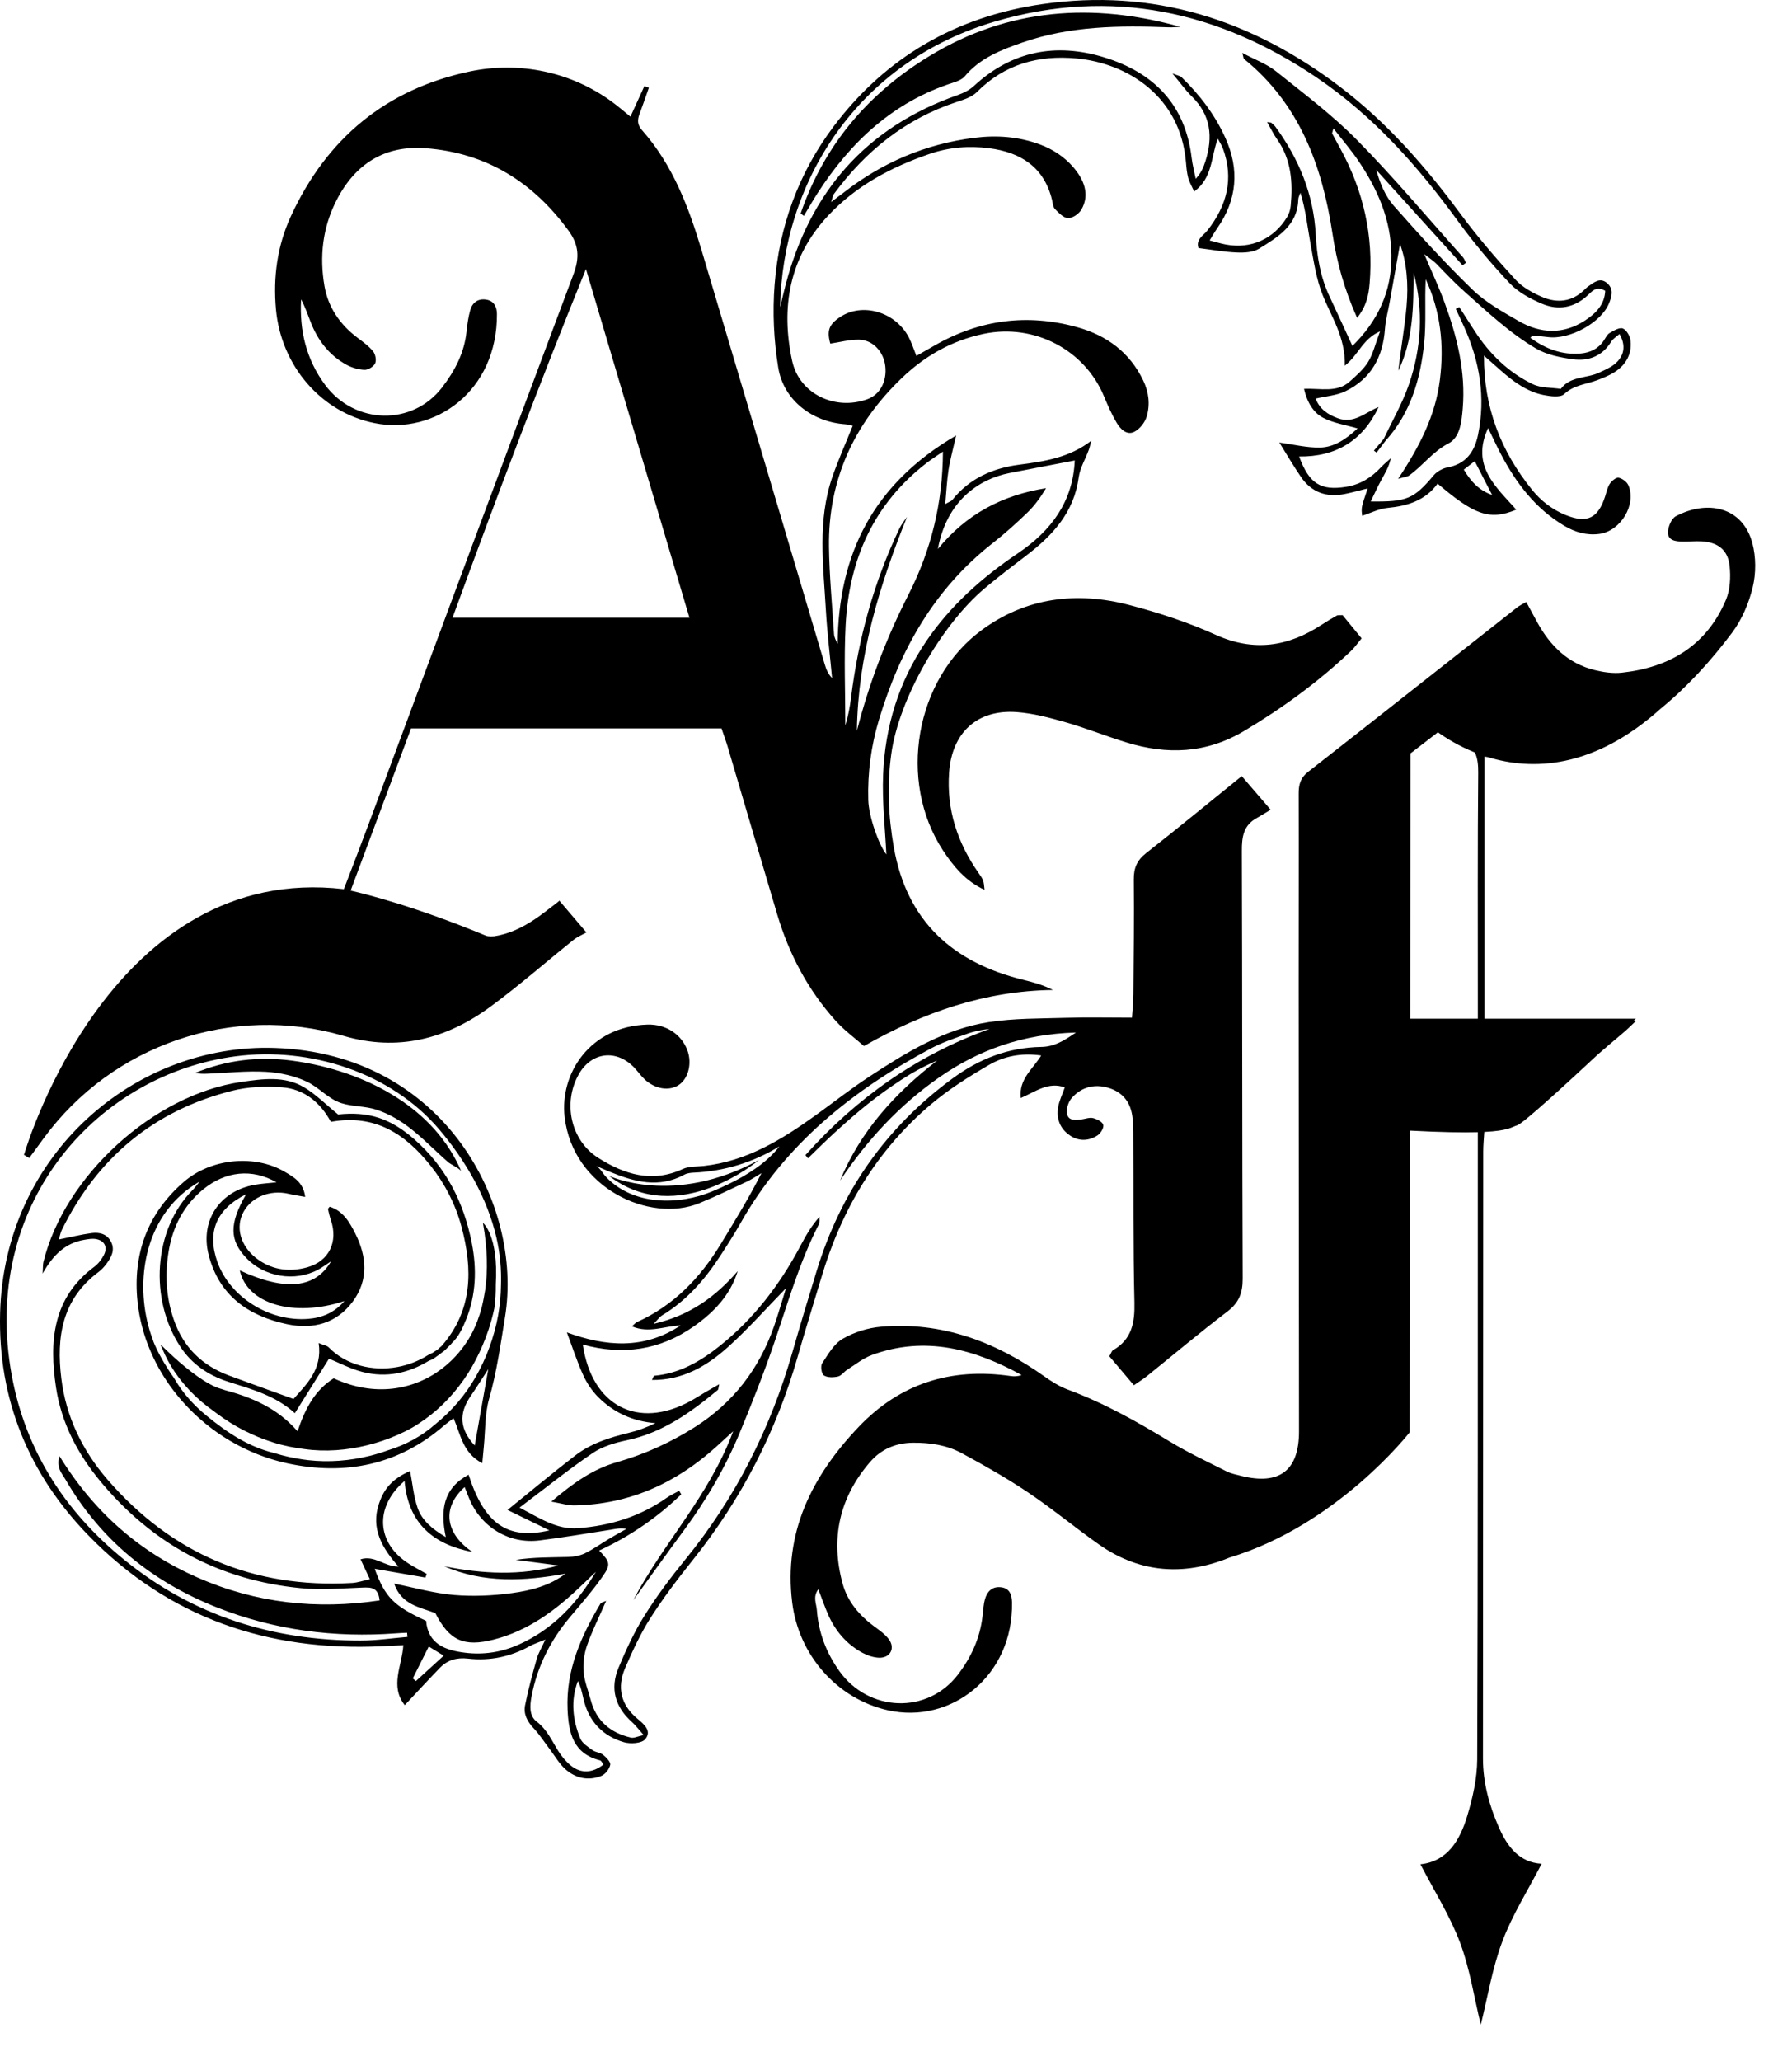<svg width="174" height="200" viewBox="0 0 174 200" fill="none" xmlns="http://www.w3.org/2000/svg">
<path d="M56.895 26.113C60.216 37.301 63.539 48.49 66.943 59.953H43.94C48.104 48.573 52.324 37.355 56.895 26.113ZM75.75 29.809C75.976 17.684 83.211 5.971 96.755 2.046C107.904 -1.186 118.284 1.062 127.813 7.503C133.307 11.219 137.642 16.081 141.525 21.408C143.076 23.538 144.779 25.575 146.585 27.49C147.413 28.368 148.594 29.001 149.725 29.48C151.277 30.139 152.801 29.897 154.113 28.711C154.547 28.32 154.962 27.7 155.864 28.227C155.803 29.567 154.951 30.424 153.89 31.113C151.769 32.49 149.571 32.376 147.461 31.16C145.886 30.251 144.239 29.338 142.951 28.088C140.29 25.514 137.797 22.759 135.343 19.982C134.505 19.035 133.994 17.796 133.632 16.49C136.423 19.575 139.217 22.66 142.011 25.745C142.121 25.666 142.23 25.586 142.339 25.506C142.243 25.323 142.176 25.11 142.043 24.961C138.645 21.163 135.365 17.248 131.794 13.62C129.38 11.168 126.592 9.075 123.894 6.918C122.997 6.203 121.855 5.793 120.626 5.136C120.738 5.543 120.732 5.671 120.791 5.719C126.177 10.078 128.385 16.104 129.375 22.636C129.795 25.41 130.5 28.019 131.772 30.849C132.674 29.724 132.893 28.65 132.985 27.53C133.377 22.881 132.387 18.53 130.155 14.447C129.883 13.953 129.612 13.458 129.348 12.958C129.33 12.921 129.375 12.849 129.476 12.466C130.37 13.618 131.203 14.581 131.91 15.626C133.771 18.378 135.059 21.323 135.104 24.743C135.154 28.307 133.762 31.174 131.317 33.575C130.564 31.948 129.846 30.357 129.098 28.777C128.191 26.865 127.866 24.833 127.754 22.745C127.542 18.857 126.121 15.413 123.838 12.299C123.728 12.152 123.574 12.035 123.433 11.91C123.401 11.884 123.337 11.894 123.037 11.852C123.399 12.485 123.654 13.025 123.994 13.503C125.384 15.471 125.543 17.687 125.325 19.971C125.288 20.346 125.184 20.719 124.99 21.041C123.691 23.203 121.456 24.195 119.019 23.732C118.532 23.642 118.058 23.49 117.452 23.336C117.731 22.886 117.938 22.517 118.181 22.168C120.115 19.402 120.368 16.474 118.992 13.41C117.976 11.142 116.488 9.203 114.711 7.479C114.602 7.373 114.41 7.352 113.838 7.128C114.642 8.091 115.131 8.785 115.73 9.37C117.577 11.176 117.789 13.299 117.05 15.628C116.866 16.211 116.64 16.777 116.102 17.352C115.967 16.668 115.786 15.993 115.703 15.304C115.086 10.12 111.994 7.03 107.204 5.564C102.537 4.134 98.259 4.937 94.581 8.33C94.148 8.735 93.559 9.027 92.99 9.227C84.082 12.357 78.643 18.62 76.275 27.671C76.118 28.275 75.976 28.881 75.75 29.809ZM149.159 33.833C150.199 34.44 151.505 34.7 152.727 34.865C154.243 35.07 155.579 34.578 156.444 33.16C156.625 32.868 156.966 32.674 157.25 32.418C157.9 33.538 157.727 34.589 156.742 35.368C156.306 35.711 155.766 35.934 155.255 36.174C154.039 36.74 152.476 36.487 151.551 37.743C150.638 37.605 149.627 37.668 148.834 37.288C146.46 36.147 144.627 34.341 143.193 32.134C142.69 31.357 142.192 30.578 141.692 29.801C141.58 29.86 141.466 29.921 141.354 29.982C141.626 30.567 141.905 31.152 142.171 31.743C143.68 35.099 144.268 38.575 143.51 42.222C143.161 43.895 142.304 45.049 140.519 45.373C140.096 45.448 139.513 45.772 139.236 46.102C137.272 48.426 136.65 48.714 133.092 48.671C133.449 47.942 133.752 47.267 134.106 46.615C134.46 45.964 134.864 45.336 135.043 44.477C134.726 44.764 134.391 45.03 134.101 45.341C133.174 46.339 132.089 47.025 130.721 47.246C128.247 47.645 127.119 46.958 126.142 44.307C129.729 44.344 132.32 42.77 133.861 39.506C132.571 40.02 131.474 41.166 129.912 40.597C128.941 40.243 128.135 39.714 127.749 38.687C128.76 38.45 129.79 38.386 130.647 37.969C133.132 36.761 134.287 34.639 134.476 31.916C134.537 31.057 134.777 30.211 134.928 29.36C135.277 27.413 135.623 25.466 135.939 23.69C136.594 25.474 136.764 27.588 136.575 29.708C136.392 31.804 136.003 33.881 135.779 35.977C137.24 32.95 137.248 29.7 137.256 26.442C138.222 30.115 138.028 33.769 136.799 37.325C136.168 39.15 135.181 40.852 134.353 42.61C134.037 42.985 133.72 43.36 133.403 43.735C133.491 43.799 133.579 43.86 133.667 43.924C133.957 43.541 134.244 43.16 134.534 42.778C136.964 40.094 137.927 36.791 138.284 33.317C138.494 31.269 138.323 29.187 138.433 27.102C139.88 30.208 140.239 33.464 139.811 36.87C139.38 40.307 137.868 43.293 135.756 46.472C136.402 46.283 136.65 46.272 136.817 46.153C138.161 45.2 139.108 43.828 140.657 43.03C141.766 42.458 141.921 40.932 142.027 39.658C142.331 36.062 141.474 32.658 140.253 29.331C139.715 27.863 139.045 26.442 138.292 24.668C138.89 25.134 139.223 25.341 139.524 25.655C140.396 26.559 141.258 27.471 142.203 28.307C144.35 30.206 146.596 32.339 149.159 33.833M144.88 48.035C143.664 47.618 142.852 46.788 142.131 45.578L143.196 44.761C143.789 45.916 144.334 46.974 144.88 48.035M82.107 60.698C82.432 54.312 84.826 48.886 90.018 44.9C90.497 44.533 91.01 44.208 91.558 43.831C91.535 48.847 90.412 53.395 88.201 57.735C86.061 61.926 84.385 66.326 83.203 70.924C83.305 63.671 85.359 56.879 88.07 50.169C87.825 50.533 87.535 50.873 87.349 51.264C84.858 56.461 83.355 61.945 82.642 67.655C82.528 68.578 82.365 69.496 82.078 70.403C82.078 67.166 81.942 63.926 82.107 60.698M97.993 45.916C100.119 45.496 102.25 45.097 104.357 44.692C104.179 48.666 102.098 51.501 98.836 53.698C95.379 56.03 92.288 58.762 89.917 62.262C87.266 66.177 85.936 70.522 85.75 75.179C85.641 77.855 85.955 80.549 86.064 82.927C85.337 82.022 84.353 79.249 84.308 77.661C84.231 75.001 84.579 72.403 85.345 69.852C87.384 63.078 90.72 57.153 96.391 52.711C97.577 51.783 98.703 50.77 99.786 49.722C100.483 49.046 101.05 48.24 101.569 47.381C97.351 48.049 93.839 49.881 91.066 53.285C91.918 48.586 95.082 46.493 97.993 45.916M4.234 110.488C10.907 101.371 22.583 97.384 33.381 100.541C38.623 102.073 43.351 100.844 47.617 97.706C50.403 95.658 53.008 93.368 55.709 91.203C56.044 90.935 56.462 90.764 56.938 90.496C55.868 89.241 55.115 88.36 54.336 87.445L54.349 87.387C54.264 87.459 54.181 87.528 54.099 87.6C53.308 88.201 52.638 88.74 51.925 89.219C50.658 90.068 49.36 90.663 47.989 90.868C47.478 90.911 47.226 90.831 47.226 90.831C40.51 88.044 35.723 86.823 34.046 86.437C36.031 81.108 37.963 75.929 39.914 70.693H70.056C70.263 71.31 70.482 71.887 70.657 72.477C72.262 77.9 73.853 83.328 75.466 88.749C76.61 92.6 78.451 96.084 81.144 99.076C81.963 99.991 82.98 100.725 83.887 101.523C89.704 98.222 95.656 96.174 102.239 96.081C101.287 95.597 100.35 95.339 99.403 95.108C92.53 93.435 88.052 89.424 86.788 82.24C86.258 79.249 86.128 76.264 86.535 73.225C87.256 67.834 91.452 60.594 95.619 57.094C96.923 55.998 98.285 54.961 99.637 53.929C102.221 51.958 104.286 49.73 104.741 46.328C104.863 45.421 105.384 44.57 105.709 43.69C105.818 43.395 105.879 43.081 105.962 42.775C103.838 44.416 101.438 44.78 98.982 45.099C96.417 45.429 94.134 46.421 92.466 48.522C92.367 48.647 92.176 48.695 91.785 48.919C91.897 47.684 91.939 46.645 92.099 45.621C92.253 44.621 92.53 43.639 92.841 42.267C84.8 46.958 81.402 53.767 81.333 62.48C81.144 62.137 81 61.839 80.981 61.536C80.798 58.711 80.529 55.889 80.492 53.062C80.412 46.607 82.892 41.19 87.511 36.74C89.77 34.562 92.397 33.054 95.526 32.4C100.379 31.381 105.321 33.918 107.207 38.493C107.566 39.362 107.952 40.23 108.428 41.038C108.785 41.639 109.397 42.264 110.113 41.921C110.65 41.666 111.169 41.009 111.342 40.424C111.688 39.264 111.55 38.065 111.007 36.934C109.692 34.192 107.449 32.549 104.607 31.759C99.775 30.416 95.143 31.014 90.776 33.517C90.186 33.855 89.595 34.192 88.978 34.543C88.709 33.873 88.522 33.267 88.232 32.719C86.934 30.269 83.762 29.341 81.602 30.751C80.495 31.471 80.266 32.078 80.62 33.349C81.546 33.211 82.469 32.956 83.392 32.966C84.741 32.982 85.8 34.131 85.96 35.527C86.133 37.022 85.444 38.301 84.225 38.743C81.104 39.881 77.615 38.248 76.916 35.022C75.793 29.836 76.642 24.985 80.372 20.969C83.086 18.049 86.519 16.221 90.263 14.937C92.149 14.288 94.089 14.136 96.037 14.386C99.089 14.777 101.372 16.198 102.151 19.402C102.226 19.708 102.242 20.088 102.436 20.288C102.801 20.66 103.274 21.163 103.711 21.171C104.147 21.182 104.767 20.751 105.004 20.338C105.85 18.862 105.246 17.413 104.179 16.187C103.33 15.211 102.218 14.485 101.005 14.033C98.926 13.256 96.782 13.102 94.608 13.376C89.877 13.969 85.649 15.772 81.897 18.708C81.578 18.956 81.25 19.195 80.697 19.61C80.856 19.144 80.878 18.956 80.976 18.82C84.042 14.666 87.894 11.556 92.852 9.91C93.552 9.679 94.35 9.439 94.842 8.945C97.537 6.229 100.824 5.33 104.509 5.671C109.413 6.123 114.628 9.299 115.158 15.783C115.198 16.283 115.248 16.791 115.373 17.272C115.475 17.663 115.695 18.019 115.953 18.586C117.75 17.275 117.563 15.285 118.247 13.458C118.484 13.905 118.644 14.147 118.742 14.41C119.828 17.354 119.123 19.956 117.249 22.354C116.856 22.86 116.094 23.221 116.366 24.073C117.619 24.227 118.849 24.456 120.086 24.506C120.815 24.538 121.682 24.495 122.265 24.131C124.066 23.009 125.993 21.897 126.059 19.357C126.065 19.139 126.195 18.924 126.267 18.708C126.788 20.373 126.954 22.054 127.257 23.711C127.56 25.368 127.81 27.078 128.425 28.628C129.268 30.761 130.639 32.69 130.578 35.493C131.943 34.416 132.286 32.91 134.002 32.158C133.526 33.426 133.318 34.355 132.847 35.12C132.398 35.849 131.709 36.445 131.059 37.027C129.814 38.147 128.228 37.666 126.618 37.74C126.921 39.03 127.496 40.043 128.505 40.565C129.487 41.067 130.642 41.238 131.818 41.581C130.732 42.589 129.574 43.413 128.148 43.437C126.858 43.456 125.559 43.131 124.221 42.95C124.921 44.07 125.578 45.203 126.315 46.283C127.35 47.799 128.824 48.309 130.602 47.94C131.315 47.794 132.015 47.599 132.799 47.405C132.166 49.267 132.166 49.267 132.267 50.059C133.084 49.796 133.895 49.373 134.739 49.294C136.679 49.107 138.403 48.575 139.587 46.937C143.036 49.863 144.563 50.586 147.227 49.464C145.268 47.256 142.788 45.214 144.494 41.546C144.954 42.488 145.316 43.275 145.718 44.043C147.203 46.868 149.068 49.357 151.878 51.025C152.945 51.66 154.062 51.982 155.297 51.82C157.359 51.549 158.918 48.982 158.115 47.105C157.974 46.77 157.527 46.44 157.17 46.365C156.928 46.315 156.505 46.663 156.319 46.937C156.082 47.288 155.994 47.746 155.861 48.16C155.172 50.312 154.108 50.828 152.024 49.988C150.739 49.472 149.616 48.605 148.749 47.525C145.734 43.78 144.066 39.562 144.09 34.517C144.691 35.049 145.194 35.495 145.697 35.937C146.937 37.025 148.251 38.02 149.906 38.344C150.553 38.469 151.511 38.599 151.878 38.251C152.831 37.352 154.025 37.304 155.114 36.889C155.699 36.666 156.295 36.429 156.814 36.089C157.894 35.381 158.469 34.341 158.323 33.046C158.272 32.615 157.931 32.022 157.575 31.881C157.25 31.753 156.692 32.086 156.298 32.317C156.047 32.466 155.899 32.793 155.723 33.057C155.193 33.852 154.406 34.224 153.498 34.307C151.673 34.472 150.09 33.865 148.592 32.783C148.762 32.631 148.802 32.562 148.839 32.565C149.332 32.61 149.826 32.658 150.319 32.719C152.442 32.98 155.489 31.301 156.239 29.426C156.5 28.772 156.699 28.065 156.072 27.503C155.377 26.881 154.794 27.397 154.225 27.788C154.071 27.894 153.938 28.033 153.802 28.163C152.615 29.304 151.197 29.434 149.779 28.838C148.818 28.434 147.817 27.878 147.128 27.12C145.266 25.083 143.454 22.98 141.812 20.761C138.39 16.134 134.643 11.846 130.03 8.36C121.472 1.886 111.941 -1.154 101.212 0.4C92.884 1.602 86.029 5.503 80.931 12.288C77.517 16.833 75.652 22.009 75.213 27.628C75.005 30.296 75.133 33.049 75.567 35.684C76.088 38.852 78.864 40.948 82.067 41.176C82.299 41.192 82.525 41.264 82.799 41.32C82.112 43.03 81.394 44.631 80.822 46.283C79.356 50.514 79.941 54.868 80.189 59.19C80.316 61.4 80.588 63.605 80.793 65.809C80.383 65.395 80.215 64.934 80.077 64.466C76.099 51.097 72.129 37.724 68.143 24.355C66.879 20.115 65.33 16.006 62.331 12.626C61.882 12.12 61.876 11.647 62.095 11.072C62.411 10.229 62.701 9.373 63.002 8.522C62.858 8.463 62.717 8.402 62.574 8.344C62.135 9.304 61.696 10.267 61.214 11.322C60.493 10.729 60.048 10.346 59.471 9.918C55.498 6.971 50.419 5.918 45.581 6.945C37.548 8.65 31.745 13.373 28.238 21.001C26.921 23.862 26.511 26.892 26.795 30.027C27.296 35.49 31.17 40.027 36.375 41.067C42.221 42.238 48.298 37.969 48.25 30.471C48.245 29.807 47.976 29.208 47.226 29.083C46.419 28.948 45.866 29.36 45.656 30.113C45.472 30.775 45.374 31.469 45.302 32.155C45.092 34.23 44.187 35.961 42.926 37.602C40.033 41.368 34.427 41.216 31.558 37.344C29.736 34.881 29.068 32.089 29.235 29.057C29.621 29.767 29.879 30.525 30.169 31.272C30.851 33.027 31.95 34.461 33.607 35.384C34.137 35.679 34.781 35.868 35.382 35.897C35.733 35.913 36.271 35.591 36.42 35.277C36.566 34.974 36.454 34.379 36.226 34.099C35.794 33.575 35.22 33.163 34.669 32.748C32.993 31.477 31.862 29.817 31.505 27.764C31.013 24.913 31.316 22.123 32.647 19.495C34.448 15.929 37.33 14.086 41.329 14.386C47.21 14.831 51.773 17.668 55.222 22.413C56.198 23.759 56.291 24.998 55.69 26.602C48.992 44.426 42.38 62.28 35.739 80.126C34.983 82.161 34.195 84.182 33.504 85.993C33.464 86.094 33.424 86.195 33.386 86.296H33.384C10.958 83.698 2.645 111.033 2.379 111.932C2.358 111.983 2.339 112.033 2.321 112.081C2.494 112.185 2.664 112.289 2.837 112.393C3.303 111.757 3.768 111.124 4.234 110.488" fill="black"/>
<path d="M143.533 74.969C143.467 82.203 143.499 89.44 143.496 96.674V98.871H136.925L136.953 73.126L139.617 71.07C140.43 71.653 141.656 72.414 143.212 73.035C143.467 73.583 143.54 74.224 143.533 74.969ZM170.153 52.722C169.192 49.121 165.701 48.514 162.716 50.107C162.29 50.334 161.965 51.129 161.957 51.663C161.944 52.461 162.708 52.552 163.36 52.562C163.988 52.575 164.618 52.504 165.246 52.541C166.798 52.634 167.776 53.371 167.941 54.913C168.056 55.996 168.003 57.23 167.588 58.214C165.717 62.639 162.128 64.78 157.482 65.286C156.63 65.379 155.718 65.249 154.877 65.044C152.256 64.408 150.505 62.671 149.249 60.368C148.903 59.738 148.562 59.105 148.195 58.424C147.756 58.682 147.527 58.783 147.336 58.932C140.564 64.262 133.803 69.608 127.012 74.913C126.264 75.496 126.097 76.153 126.099 77.025C126.118 83.19 126.094 89.355 126.097 95.523C126.105 109.993 126.126 124.464 126.131 138.935C126.131 142.722 124.234 144.167 120.528 143.244C120.041 143.121 119.53 143.023 119.088 142.8C117.241 141.869 115.357 140.986 113.591 139.914C110.413 137.983 107.194 136.172 103.695 134.874C102.891 134.576 102.133 134.103 101.43 133.603C96.667 130.222 91.46 128.26 85.542 128.768C84.268 128.877 82.924 129.299 81.822 129.938C80.974 130.432 80.396 131.456 79.824 132.326C79.651 132.587 79.766 133.342 79.994 133.488C80.34 133.712 80.923 133.693 81.362 133.597C81.695 133.523 81.945 133.137 82.261 132.938C83.054 132.438 83.813 131.815 84.68 131.502C89.853 129.619 94.613 130.94 99.195 133.451C98.823 133.597 98.466 133.6 98.117 133.549C92.368 132.722 87.408 134.246 83.366 138.496C78.834 143.262 76.088 148.704 76.918 155.51C77.541 160.624 81.25 164.864 86.189 165.986C92.333 167.385 98.415 162.659 98.264 155.496C98.248 154.733 98.001 154.111 97.123 154.044C96.29 153.98 95.832 154.507 95.635 155.225C95.486 155.765 95.467 156.342 95.398 156.903C95.14 159.015 94.31 160.842 93.001 162.547C90.034 166.403 84.348 166.164 81.511 162.204C80.237 160.425 79.475 158.449 79.316 156.265C79.271 155.653 78.901 154.983 79.457 154.249C79.811 155.172 80.077 155.941 80.401 156.685C81.101 158.289 82.195 159.571 83.738 160.411C84.22 160.672 84.797 160.866 85.337 160.89C86.428 160.933 86.953 159.975 86.309 159.106C85.947 158.613 85.407 158.238 84.904 157.869C83.443 156.789 82.293 155.449 81.814 153.693C80.62 149.313 81.503 145.342 84.478 141.898C85.55 140.659 86.953 140.042 88.645 140.026C90.319 140.01 91.939 140.254 93.392 141.042C95.598 142.236 97.79 143.48 99.868 144.879C102.215 146.456 104.397 148.278 106.712 149.903C110.437 152.518 114.501 152.957 118.742 151.419C118.959 151.341 119.173 151.252 119.389 151.168C129.913 147.985 136.88 139.007 136.88 139.007L136.913 109.734C139.982 109.895 142.058 109.926 143.494 109.885V112.243C143.488 131.749 143.51 151.254 143.435 170.76C143.427 172.606 142.996 174.502 142.456 176.284C141.748 178.614 140.543 180.664 137.922 180.938C139.247 183.502 140.777 185.909 141.761 188.521C142.727 191.09 143.137 193.866 143.781 196.513C144.451 193.829 144.896 191.018 145.88 188.412C146.86 185.81 148.384 183.417 149.691 180.888C147.543 180.773 146.378 179.249 145.558 177.401C144.608 175.26 143.991 173.018 143.994 170.653C143.996 151.023 144.007 131.39 144.02 111.759C144.02 111.114 144.086 110.469 144.122 109.86C146.488 109.742 146.745 109.396 147.324 109.215C147.895 109.037 152.038 105.241 155.192 102.299C155.903 101.684 156.623 101.067 157.364 100.446C157.663 100.196 157.894 100.012 158.836 99.097C158.757 99.096 158.679 99.096 158.6 99.095C158.752 98.951 158.836 98.871 158.836 98.871H144.132V73.424C144.261 73.446 144.387 73.47 144.512 73.493C148.682 74.76 154.648 74.703 161.226 68.798C163.845 66.655 166.125 64.144 168.176 61.416C169.131 60.145 169.812 58.546 170.187 56.993C170.512 55.642 170.509 54.065 170.153 52.722" fill="black"/>
<path d="M66.573 151.321C65.144 153.076 63.776 154.895 62.576 156.808C61.581 158.393 60.785 160.124 60.062 161.856C59.218 163.874 59.718 165.664 61.36 167.135C61.714 167.451 62.004 167.84 62.502 168.398C61.911 168.526 61.557 168.715 61.264 168.648C59.274 168.183 57.893 167.031 57.358 164.994C57.119 164.084 56.744 163.188 56.669 162.265C56.6 161.425 56.717 160.507 56.996 159.709C57.489 158.297 58.167 156.951 58.856 155.374C58.556 155.507 58.37 155.526 58.314 155.621C56.424 158.792 54.945 162.087 55.11 165.903C55.208 168.167 55.637 170.193 58.258 170.851C58.396 170.885 58.481 171.119 58.59 171.26C57.539 172.09 56.406 172.156 55.426 171.356C54.948 170.967 54.532 170.462 54.203 169.938C53.575 168.935 53.12 167.861 52.106 167.087C51.366 166.523 51.443 165.531 51.616 164.624C52.17 161.709 53.468 159.172 55.373 156.914C56.467 155.619 57.587 154.334 58.553 152.943C59.33 151.826 59.21 151.571 58.178 150.488C61.169 149.108 63.819 147.286 66.15 145.034C66.083 144.919 66.014 144.805 65.948 144.69C65.549 144.911 65.128 145.095 64.758 145.355C62.166 147.188 59.253 148.084 56.121 148.318C54.056 148.472 52.428 147.353 50.445 146.321C52.928 144.451 55.176 142.638 57.558 141.021C58.513 140.374 59.732 140.023 60.881 139.781C64.335 139.052 67.068 137.084 69.697 134.906C69.763 134.85 69.753 134.701 69.832 134.348C69.29 134.659 68.885 134.887 68.483 135.122C67.994 135.409 67.52 135.723 67.025 135.991C61.948 138.76 57.465 136.48 56.587 130.496C60.482 131.576 64.093 131.036 67.371 128.731C69.295 127.379 70.891 125.744 71.631 123.369C69.524 125.799 67.073 127.653 63.465 128.488C63.925 128.015 64.069 127.794 64.274 127.672C66.65 126.241 68.417 124.217 69.91 121.927C70.596 120.874 71.28 119.815 71.9 118.72C76.227 111.052 82.786 105.81 90.409 101.746C91.511 101.159 92.721 100.762 93.9 100.337C94.595 100.086 95.332 99.948 96.095 99.861C89.041 102.398 83.156 106.579 78.206 112.108C78.289 112.212 78.369 112.316 78.451 112.419C79.345 111.557 80.221 110.674 81.141 109.839C82.166 108.911 83.203 107.988 84.286 107.129C85.319 106.31 86.394 105.536 87.498 104.813C88.589 104.097 89.736 103.472 90.987 102.94C86.926 106.086 83.552 109.759 81.57 114.581C84.177 110.669 87.309 107.278 91.167 104.586C95.055 101.874 99.325 100.358 104.472 100.211C103.229 101.065 102.317 101.592 101.106 101.611C97.923 101.659 95.111 102.754 92.538 104.637C86.005 109.414 81.628 115.688 79.279 123.403C78.491 125.988 77.703 128.574 76.961 131.172C74.843 138.584 71.453 145.329 66.573 151.321ZM50.326 159.632C48.671 160.363 46.941 160.624 45.166 160.406C43.256 160.172 41.561 159.574 41.374 157.313C38.24 155.874 37.394 155.028 36.38 152.262C38.072 152.553 39.687 152.832 41.303 153.111C41.348 152.994 41.393 152.877 41.438 152.76C40.848 152.425 40.241 152.116 39.669 151.749C36.569 149.763 36.316 146.286 39.283 143.73C39.629 147.909 42.127 149.906 45.871 150.627C43.237 148.847 42.87 146.326 45.116 144.329C45.262 144.693 45.392 145.023 45.523 145.353C46.648 148.183 49.394 149.882 52.398 149.504C54.692 149.217 56.972 148.832 59.258 148.475C59.745 148.398 60.224 148.27 60.828 148.385C60.272 148.701 59.711 149.01 59.162 149.337C58.372 149.808 57.619 150.353 56.797 150.754C56.31 150.991 55.722 151.097 55.176 151.111C53.492 151.156 51.802 151.127 50.084 151.393C51.465 151.574 52.848 151.757 54.229 151.938C50.531 152.957 46.832 152.755 43.128 152.015C46.965 153.672 50.906 153.467 54.913 152.733C53.37 153.911 51.531 154.374 49.695 154.621C47.84 154.874 45.925 154.957 44.062 154.8C42.159 154.64 40.291 154.103 38.275 153.701C38.969 155.757 40.76 155.983 42.269 156.56C43.626 159.223 45.038 159.871 47.939 159.129C51.276 158.278 53.931 156.302 56.366 153.975C56.863 153.499 57.364 153.026 57.861 152.553C56.023 155.627 53.665 158.159 50.326 159.632M40.379 163.159C40.278 163.068 40.18 162.981 40.081 162.893C40.581 161.896 41.082 160.898 41.633 159.803C42.183 160.14 42.593 160.39 43.083 160.691C42.12 161.568 41.249 162.364 40.379 163.159ZM35.031 159.225C26.508 159.241 18.778 156.821 12.11 151.422C6.115 146.571 2.22 140.388 1.009 132.714C-1.564 116.424 9.673 104.228 22.905 102.515C30.044 101.589 37.923 104.052 42.657 109.629C45.203 112.632 47.306 116.252 48.2 120.111C48.553 121.64 48.694 123.188 48.644 124.722C48.633 125.701 48.543 126.68 48.37 127.645C48.184 128.704 47.888 129.749 47.524 130.757C47.162 131.773 46.694 132.754 46.153 133.693C45.166 135.409 43.854 136.946 42.303 138.198C40.941 139.398 39.387 140.233 37.668 140.76C37.098 140.965 36.518 141.143 35.933 141.292C33.98 141.778 31.928 141.943 29.922 141.715C29.925 141.715 29.925 141.717 29.925 141.717C29.917 141.715 29.909 141.715 29.901 141.712C29.744 141.693 29.584 141.675 29.427 141.651C28.488 141.518 27.559 141.313 26.654 141.031C26.649 141.031 26.644 141.028 26.639 141.026C24.156 140.438 22.064 139.044 20.095 137.435C19.462 136.919 18.874 136.364 18.342 135.76C17.799 135.143 17.317 134.478 16.905 133.757C16.713 133.488 16.53 133.217 16.352 132.941C15.774 132.044 15.253 131.108 14.859 130.121C14.877 130.156 14.893 130.191 14.912 130.222C14.899 130.188 14.883 130.153 14.872 130.121C14.691 129.656 14.534 129.169 14.401 128.666C13.137 123.877 14.172 117.661 19.393 114.672C19.156 114.957 18.938 115.262 18.677 115.523C14.899 119.342 14.473 126.092 17.514 130.712C18.627 132.403 20.247 133.491 22.144 134.1C24.409 134.829 26.716 135.424 28.629 137.159C29.797 135.297 30.872 133.579 31.944 131.869C32.926 132.265 34.03 132.855 35.206 133.156C37.527 133.749 39.672 133.265 41.641 132.074C41.718 132.044 41.795 132.015 41.872 131.98C42.072 131.887 42.252 131.765 42.425 131.632C42.572 131.534 42.708 131.43 42.83 131.332C42.846 131.321 42.859 131.305 42.873 131.294C42.984 131.22 43.096 131.145 43.194 131.055C43.256 130.999 43.314 130.94 43.37 130.879C43.381 130.871 43.455 130.797 43.455 130.794C43.471 130.776 43.482 130.765 43.498 130.749C43.631 130.621 43.777 130.488 43.894 130.334C44.541 129.73 44.921 128.893 45.262 128.052C46.228 125.653 46.305 123.164 45.81 120.637C45.033 116.69 43.298 113.275 40.254 110.597C37.87 108.501 35.749 107.858 32.828 108.164C31.657 107.214 30.686 106.219 29.531 105.531C27.634 104.4 25.505 104.711 23.445 105.007C14.936 106.222 6.259 114.126 4.215 122.491C4.159 122.725 4.181 122.98 4.141 123.605C5.171 121.752 6.389 120.632 8.193 120.329C8.56 120.267 8.949 120.196 9.308 120.257C10.138 120.395 10.474 121.028 10.091 121.794C9.872 122.228 9.54 122.661 9.151 122.948C5.088 125.972 4.769 130.204 5.442 134.674C5.958 138.111 7.552 141.124 9.755 143.779C14.811 149.872 21.306 153.366 29.19 154.138C31.173 154.332 33.195 154.159 35.196 154.084C36.021 154.055 36.718 154.039 36.859 155.329C30.76 156.236 24.888 155.603 19.233 153.13C13.616 150.675 9.167 146.824 5.767 141.31C5.445 142.486 6.033 143.031 6.365 143.603C9.784 149.491 14.787 153.526 21.072 156.013C26.668 158.225 32.484 158.967 38.466 158.523C38.817 158.496 39.171 158.483 39.523 158.465C39.538 158.6 39.552 158.733 39.565 158.869C38.054 158.994 36.542 159.225 35.031 159.225M46.092 140.294C44.647 138.723 44.509 137.222 45.701 135.494C46.26 134.682 46.781 133.842 47.412 132.877C46.946 135.491 46.513 137.927 46.092 140.294M70.721 114.933C70.205 115.18 69.692 115.409 69.194 115.616C65.889 117.001 61.517 116.996 58.88 114.265C58.556 113.93 58.298 113.393 57.891 113.169C58.33 113.355 58.769 113.547 59.21 113.728C61.589 114.704 63.979 115.358 66.456 114.004C66.717 113.863 67.057 113.824 67.363 113.81C70.314 113.68 73.161 112.813 75.676 111.259C74.465 112.858 72.488 114.079 70.721 114.933M23.922 122.1C25.678 123.941 28.621 124.43 30.872 123.238C31.311 123.004 31.71 122.699 32.147 122.414C30.622 125.055 27.706 125.34 23.283 123.3C23.986 126.549 28.483 127.9 33.445 126.275C32.453 127.416 31.271 127.9 29.906 128.004C26.146 128.294 22.312 125.879 21.104 122.467C20.09 119.613 20.971 117.363 23.898 115.906C22.235 118.776 22.28 120.385 23.922 122.1M79.755 123.978C81.716 117.363 85.122 111.64 90.414 107.166C92.128 105.719 94.065 104.501 96.013 103.368C97.471 102.52 99.139 102.164 101.098 102.44C100.278 103.775 98.911 104.728 99.118 106.568C100.552 105.951 101.795 104.956 103.389 105.539C103.144 106.235 102.857 106.81 102.75 107.419C102.553 108.557 102.907 109.549 103.9 110.212C104.775 110.797 105.72 110.744 106.569 110.196C106.872 109.999 107.202 109.451 107.125 109.174C107.045 108.879 106.518 108.616 106.14 108.52C105.802 108.432 105.403 108.589 105.031 108.642C104.451 108.728 103.748 108.794 103.607 108.116C103.511 107.651 103.721 106.967 104.041 106.594C104.868 105.626 106.015 105.227 107.276 105.493C108.522 105.757 109.472 106.488 109.825 107.754C110.006 108.408 110.038 109.118 110.044 109.805C110.078 115.342 110.017 120.882 110.15 126.416C110.195 128.393 109.887 129.999 108.072 131.049C107.934 131.127 107.883 131.353 107.715 131.635C108.495 132.555 109.28 133.483 110.097 134.446C110.661 134.055 111.033 133.829 111.369 133.557C113.966 131.467 116.515 129.313 119.17 127.297C120.299 126.438 120.666 125.496 120.661 124.105C120.605 110.262 120.629 96.419 120.581 82.576C120.575 81.217 120.743 80.097 122.028 79.395C122.459 79.158 122.874 78.887 123.377 78.587C122.249 77.275 121.451 76.35 120.57 75.326C117.358 77.919 114.354 80.395 111.292 82.794C110.403 83.488 110.078 84.249 110.089 85.355C110.126 89.065 110.081 92.778 110.049 96.488C110.041 97.278 109.956 98.065 109.911 98.77C107.63 98.77 105.565 98.722 103.506 98.783C100.997 98.86 98.458 98.821 95.992 99.204C91.673 99.874 87.998 102.143 84.412 104.491C82.623 105.661 80.939 106.988 79.204 108.238C75.913 110.608 72.496 112.704 68.337 113.161C67.653 113.236 66.9 113.183 66.304 113.456C63.316 114.837 60.629 113.983 58.093 112.382C55.4 110.682 54.618 107.007 56.222 104.225C57.457 102.087 59.873 101.813 61.592 103.626C61.938 103.991 62.225 104.414 62.592 104.757C63.606 105.701 64.939 105.916 65.873 105.326C66.836 104.719 67.219 103.211 66.741 101.927C66.174 100.411 64.7 99.387 62.869 99.44C57.268 99.6 54.338 104.217 54.828 108.422C55.626 115.308 63.095 118.749 67.919 116.77C69.484 116.129 71.011 115.39 72.541 114.672C73.028 114.443 73.475 114.132 73.938 113.858C72.733 116.252 71.36 118.472 70.005 120.707C68.002 124.01 65.434 126.698 61.855 128.31C61.701 128.379 61.587 128.531 61.355 128.728C63.021 129.44 64.551 128.688 66.086 128.64C62.518 131.02 58.766 130.68 55.041 129.316C55.578 130.741 56.025 132.14 56.629 133.464C56.986 134.247 57.494 135.01 58.101 135.613C59.601 137.108 61.445 137.946 63.641 138.124C62.781 138.539 61.916 138.858 61.028 139.071C59.178 139.518 57.372 140.092 55.855 141.263C53.644 142.964 51.502 144.755 49.28 146.55C50.602 147.193 51.858 147.805 53.348 148.531C49.261 149.483 47.026 147.888 45.499 143.127C43.04 144.443 42.734 146.56 43.285 149.183C41.933 148.382 40.959 147.55 40.544 146.337C40.153 145.204 40.052 143.972 39.821 142.765C38.147 143.504 37.303 144.419 36.79 145.962C35.992 148.361 37.096 150.236 38.692 152.045C37.311 152.05 36.391 150.914 35.01 151.339C35.321 152.004 35.576 152.555 35.912 153.273C35.254 153.414 34.728 153.603 34.19 153.635C24.632 154.18 16.689 150.824 10.436 143.597C8.002 140.786 6.408 137.51 5.953 133.776C5.463 129.775 6.025 126.1 9.545 123.472C9.843 123.249 10.112 122.965 10.333 122.664C10.79 122.044 11.179 121.366 10.806 120.574C10.431 119.773 9.678 119.574 8.893 119.68C7.869 119.818 6.86 120.068 5.713 120.297C5.825 119.93 5.876 119.632 6.003 119.371C9.46 112.363 14.941 107.784 22.525 105.869C24.079 105.475 25.776 105.411 27.384 105.531C29.518 105.693 31.09 106.975 32.128 108.882C36.422 108.097 39.392 110.081 41.84 113.177C43.221 114.924 44.224 116.89 44.802 119.034C45.922 123.206 45.901 127.201 42.873 130.643C42.79 130.712 42.708 130.781 42.63 130.853C42.609 130.871 42.59 130.89 42.572 130.911C42.566 130.914 42.545 130.933 42.535 130.943C42.524 130.954 42.505 130.97 42.5 130.972C42.497 130.978 42.468 130.999 42.46 131.004C42.452 131.012 42.425 131.031 42.42 131.034C42.412 131.036 42.412 131.036 42.41 131.039C42.41 131.041 42.404 131.041 42.394 131.049C42.346 131.079 42.298 131.105 42.25 131.135C42.197 131.169 42.141 131.204 42.09 131.241C42.066 131.257 42.045 131.276 42.021 131.294C41.851 131.366 41.683 131.443 41.526 131.542C40.624 132.105 39.634 132.48 38.626 132.669C36.154 133.132 33.578 132.478 31.923 130.773C31.747 130.592 31.423 130.552 30.941 130.353C31.322 132.93 29.738 134.366 28.498 135.778C26.359 135.002 24.305 134.27 22.261 133.512C19.632 132.536 17.81 130.783 16.876 128.087C16.112 125.879 16.003 123.632 16.386 121.384C16.788 119.036 17.847 116.967 19.741 115.424C21.905 113.664 24.478 113.39 26.849 114.751C26.043 114.839 25.377 114.874 24.725 114.991C21.327 115.597 19.404 118.475 20.26 121.802C21.271 125.725 24.087 127.717 27.865 128.518C30.401 129.057 32.679 128.448 34.257 126.318C35.797 124.238 35.619 121.935 34.493 119.712C33.943 118.619 33.309 117.515 32.008 117.118C31.912 117.249 31.835 117.31 31.846 117.35C31.928 117.704 32.008 118.063 32.125 118.406C32.849 120.515 31.96 122.401 29.84 122.996C28.2 123.454 26.593 123.297 25.138 122.302C23.517 121.193 22.865 119.43 23.509 117.903C24.204 116.259 26.146 115.403 28.078 115.876C28.538 115.988 29.009 116.05 29.632 116.164C29.462 114.738 28.488 114.217 27.607 113.706C24.717 112.028 20.5 112.422 17.868 114.691C14.324 117.751 12.874 121.704 13.353 126.331C13.446 127.233 13.616 128.119 13.856 128.986C14.582 131.613 15.955 134.052 17.794 136.108C20.401 139.023 23.946 141.177 27.924 142.029C33.53 143.23 38.671 142.193 43.104 138.369C43.381 138.129 43.684 137.919 44.038 137.648C44.735 139.217 44.921 141.021 46.829 142.01C46.89 141.364 46.93 140.896 46.976 140.427C47.13 138.871 47.069 137.252 47.489 135.773C48.234 133.158 48.599 130.507 49.035 127.839C50.818 116.911 43.128 102.244 26.652 101.706C13.127 101.265 0.41 112.025 0.011 127.427C-0.207 135.821 2.8 143.103 8.651 149.089C16.423 157.039 26.048 160.289 37.048 159.779C37.726 159.747 38.405 159.712 39.163 159.677C39.033 161.691 37.833 163.64 39.302 165.494C40.496 164.22 41.59 163.034 42.713 161.871C43.458 161.103 44.355 160.853 45.451 160.978C47.566 161.22 49.578 160.797 51.454 159.757C51.842 159.542 52.279 159.411 52.957 159.129C52.577 159.951 52.271 160.444 52.122 160.975C51.699 162.475 51.286 163.983 50.983 165.51C50.815 166.345 51.19 167.076 51.8 167.72C52.391 168.345 52.859 169.087 53.383 169.773C53.875 170.422 54.288 171.162 54.881 171.696C55.882 172.595 57.124 172.866 58.393 172.359C58.779 172.202 59.17 171.691 59.253 171.281C59.306 171.007 58.867 170.563 58.556 170.31C58.276 170.085 57.824 170.077 57.529 169.861C57.084 169.536 56.531 169.191 56.342 168.725C55.61 166.925 55.387 165.055 56.113 163.153C56.408 163.725 56.523 164.324 56.661 164.917C57.164 167.066 58.508 168.491 60.591 169.095C61.222 169.276 62.3 169.21 62.645 168.805C63.332 168.004 62.526 167.337 61.885 166.805C60.269 165.457 59.892 163.768 60.7 161.893C61.419 160.225 62.188 158.555 63.162 157.028C64.412 155.071 65.828 153.209 67.281 151.393C72.022 145.467 75.407 138.858 77.483 131.566C78.206 129.025 79.002 126.507 79.755 123.978" fill="black"/>
<path d="M92.559 8.019C92.963 7.89 93.427 7.706 93.685 7.398C95.173 5.622 97.216 4.836 99.308 4.112C103.919 2.516 108.686 2.466 113.48 2.651C113.857 2.666 114.236 2.622 114.613 2.605C106.092 0.226 97.922 0.787 90.284 5.418C84.292 9.051 80.013 14.097 77.741 20.72C77.845 20.797 77.949 20.874 78.052 20.951C78.494 20.217 78.918 19.471 79.382 18.751C82.608 13.746 86.759 9.873 92.559 8.019Z" fill="black"/>
<path d="M98.708 69.112C100.317 69.228 101.922 69.656 103.482 70.103C105.47 70.673 107.398 71.452 109.376 72.058C113.329 73.27 117.117 73.14 120.804 70.942C124.551 68.709 128.033 66.166 131.189 63.167C131.54 62.833 131.819 62.424 132.21 61.956C131.532 61.13 130.911 60.374 130.361 59.703C130.046 59.722 129.901 59.69 129.804 59.744C129.313 60.023 128.825 60.31 128.353 60.62C125.079 62.77 121.742 63.29 118.016 61.602C115.342 60.391 112.505 59.467 109.66 58.721C104.553 57.38 99.622 57.979 95.301 61.167C88.843 65.932 87.161 75.788 91.541 82.507C92.567 84.08 93.765 85.523 95.599 86.365C95.507 85.436 95.51 85.434 95.01 84.717C92.965 81.79 91.9 78.584 92.156 74.976C92.428 71.12 94.867 68.835 98.708 69.112Z" fill="black"/>
<path d="M59.128 114.116C65.813 119.297 73.692 112.581 73.692 112.581C65.403 117.116 59.128 114.116 59.128 114.116Z" fill="black"/>
<path d="M46.781 126.864C46.534 127.808 46.215 128.625 45.864 129.322C45.147 130.693 44.148 131.887 42.944 132.811C42.928 132.82 42.918 132.827 42.918 132.827C42.918 132.827 42.915 132.83 42.911 132.836C40.167 134.923 36.368 135.608 32.402 133.773C30.587 134.906 29.635 136.696 28.892 138.911C26.899 136.637 24.438 135.619 21.817 134.914C21.812 134.911 21.806 134.911 21.801 134.908C21.719 134.874 21.623 134.842 21.514 134.813C20.09 134.44 18.155 132.869 16.894 131.731C16.293 131.188 15.843 130.741 15.678 130.576C15.641 130.539 15.62 130.518 15.612 130.51C15.617 130.531 15.625 130.552 15.633 130.571C15.625 130.568 15.615 130.565 15.607 130.565C15.657 130.674 15.708 130.789 15.764 130.903C15.764 130.906 15.764 130.908 15.766 130.914C17.086 134.156 19.643 136.185 20.683 136.909C20.801 136.999 20.923 137.089 21.043 137.18C21.878 137.802 22.756 138.358 23.68 138.829C24.6 139.297 25.558 139.696 26.543 140.002C27.527 140.313 28.541 140.515 29.563 140.64C31.598 140.927 33.679 140.76 35.675 140.262C36.675 140.018 37.652 139.682 38.596 139.27C39.068 139.063 39.53 138.837 39.972 138.587C40.409 138.339 40.839 138.05 41.257 137.754C42.928 136.56 44.341 135.015 45.454 133.27C46.01 132.395 46.478 131.467 46.885 130.51C47.295 129.544 47.625 128.557 47.87 127.542C47.915 127.356 47.957 127.169 47.997 126.983C48 126.978 48 126.97 48 126.964C48.108 126.201 48.144 125.434 48.139 124.665C48.42 119.865 46.891 118.688 46.891 118.688C47.351 121.237 47.363 123.37 47.118 125.147C47.025 125.727 46.918 126.302 46.781 126.864Z" fill="black"/>
<path d="M20.206 104.207C22.08 104.134 23.964 103.916 25.827 104.027C27.187 104.108 28.539 104.401 29.777 104.976C30.978 105.534 31.866 106.651 33.123 107.059C34.246 107.424 35.453 107.332 36.589 107.714C37.657 108.074 38.654 108.625 39.556 109.297C40.955 110.34 42.175 111.621 43.491 112.778C43.779 113.032 44.674 113.41 44.802 113.716C43.511 110.653 41.261 108.28 38.544 106.533C35.486 104.568 31.837 103.397 28.299 102.934C25.095 102.514 21.976 102.889 18.974 104.123C19.393 104.244 19.799 104.223 20.206 104.207Z" fill="black"/>
<path d="M79.575 118.095C78.762 118.997 78.219 119.977 77.694 120.967C75.725 124.673 73.223 127.951 69.936 130.592C68.049 132.109 66.005 133.301 63.519 133.526C63.464 133.531 63.424 133.704 63.31 133.933C66.259 133.961 68.576 132.614 70.595 130.819C72.562 129.071 74.312 127.078 76.317 125.028C75.885 126.41 75.55 127.611 75.136 128.785C73.688 132.897 71.162 136.172 67.462 138.511C65.11 139.996 62.598 141.145 59.924 141.906C57.575 142.575 55.661 143.925 53.531 145.741C54.499 145.907 55.134 146.117 55.765 146.106C61.102 146.019 65.633 143.947 69.552 140.41C70.023 139.985 70.488 139.553 71.189 138.909C68.862 145.207 64.385 149.775 61.488 155.312C63.128 153.047 64.748 150.768 66.411 148.52C68.591 145.574 70.427 142.429 71.83 139.051C73.033 136.152 74.189 133.227 75.201 130.257C76.519 126.395 77.637 122.463 79.515 118.813C79.617 118.615 79.559 118.336 79.575 118.095Z" fill="black"/>
</svg>
